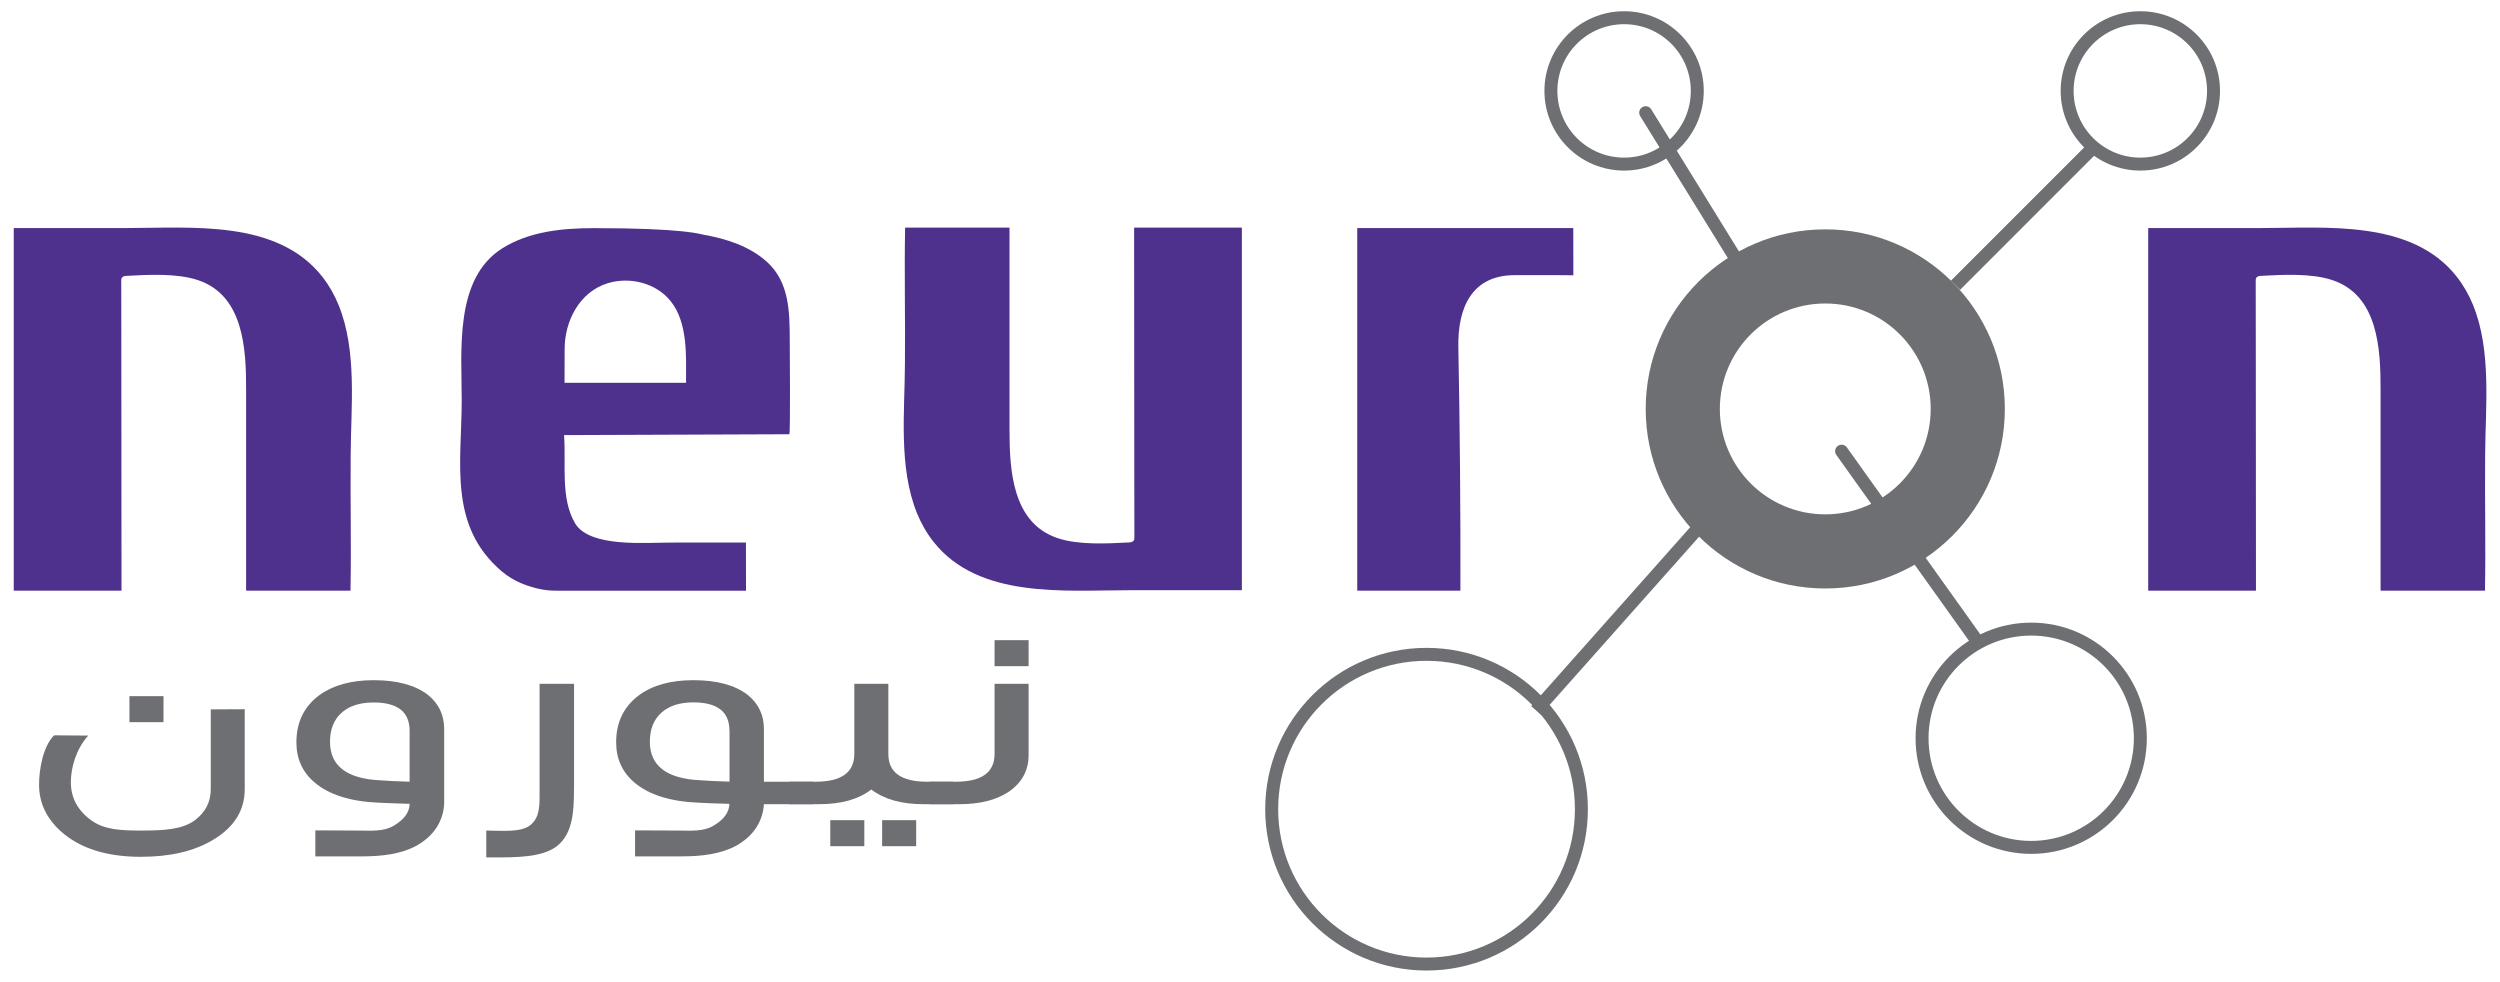<?xml version="1.0" encoding="utf-8"?>
<!-- Generator: Adobe Illustrator 24.0.1, SVG Export Plug-In . SVG Version: 6.00 Build 0)  -->
<svg version="1.1" xmlns="http://www.w3.org/2000/svg" xmlns:xlink="http://www.w3.org/1999/xlink" x="0px" y="0px"
	 viewBox="0 0 289.3 113.61" style="enable-background:new 0 0 289.3 113.61;" xml:space="preserve">
<style type="text/css">
	.st0{fill:#6E6F72;}
	.st1{fill:none;stroke:#6E6F72;stroke-width:1.5;stroke-miterlimit:10;}
	.st2{fill:none;stroke:#6E6F72;stroke-width:1.5;stroke-linecap:round;stroke-miterlimit:10;}
	.st3{fill:#4D318C;}
	.st4{display:none;}
	.st5{display:inline;}
	.st6{fill:#FFFFFF;}
</style>
<g id="color">
	<g>
		<g>
			<path class="st0" d="M211.22,26.54c-11.48,0-20.78,9.3-20.78,20.78s9.3,20.78,20.78,20.78s20.78-9.3,20.78-20.78
				S222.7,26.54,211.22,26.54z M211.22,59.52c-6.74,0-12.2-5.46-12.2-12.2s5.46-12.2,12.2-12.2s12.2,5.46,12.2,12.2
				S217.96,59.52,211.22,59.52z"/>
			<circle class="st1" cx="165.08" cy="93.64" r="17.92"/>
			<circle class="st1" cx="235.05" cy="85.43" r="12.63"/>
			<circle class="st1" cx="187.94" cy="10.52" r="8.47"/>
			<circle class="st1" cx="247.68" cy="10.52" r="8.47"/>
			<line class="st1" x1="197.56" y1="59.92" x2="177.75" y2="82.21"/>
			<line class="st2" x1="213.11" y1="52.21" x2="228.85" y2="74.26"/>
			<line class="st1" x1="226.29" y1="33.01" x2="242.1" y2="17.2"/>
			<line class="st2" x1="201.04" y1="30.21" x2="190.44" y2="13.04"/>
			<path class="st3" d="M286.18,35.29c-0.47-1.15-1.09-2.26-1.9-3.29c-5.23-6.63-15.18-5.61-22.69-5.61c-4.31,0-12.98,0-13,0
				l0,41.96c0,0,12.47,0,12.47,0c-0.01-9.44-0.01-18.84-0.02-28.28c0-2.52,0-5.03-0.01-7.55c0-0.13,0-0.28,0.08-0.39
				c0.12-0.17,0.35-0.2,0.56-0.21c2.51-0.13,5.81-0.32,8.25,0.5c5.26,1.77,5.56,7.9,5.56,12.59c0,0,0,23.34,0,23.34h12.08
				c0.1-5.27-0.03-10.44,0.02-15.71C287.61,47.09,288.35,40.62,286.18,35.29z"/>
			<path class="st3" d="M39.18,35.29c-0.47-1.15-1.09-2.26-1.9-3.29c-5.23-6.63-15.18-5.61-22.69-5.61c-4.31,0-12.98,0-13,0l0,41.96
				c0,0,12.47,0,12.47,0c-0.01-9.44-0.01-18.84-0.02-28.28c0-2.52,0-5.03-0.01-7.55c0-0.13,0-0.28,0.08-0.39
				c0.12-0.17,0.35-0.2,0.56-0.21c2.51-0.13,5.81-0.32,8.25,0.5c5.26,1.77,5.56,7.9,5.56,12.59c0,0,0,23.34,0,23.34h12.08
				c0.1-5.27-0.03-10.44,0.02-15.71C40.61,47.09,41.35,40.62,39.18,35.29z"/>
			<path class="st3" d="M106.12,59.4c0.47,1.15,1.09,2.26,1.9,3.29c5.23,6.63,15.18,5.61,22.69,5.61c4.31,0,12.98,0,13,0l0-41.96
				c0,0-12.47,0-12.47,0c0.01,9.44,0.01,18.84,0.02,28.28c0,2.52,0,5.03,0.01,7.55c0,0.13,0,0.28-0.08,0.39
				c-0.12,0.17-0.35,0.2-0.56,0.21c-2.51,0.13-5.81,0.32-8.25-0.5c-5.26-1.77-5.56-7.9-5.56-12.59c0,0,0-23.34,0-23.34h-12.08
				c-0.1,5.27,0.03,10.44-0.02,15.71C104.7,47.6,103.95,54.06,106.12,59.4z"/>
			<path class="st3" d="M157.06,26.39l0,41.96H169c0.02-9.23-0.06-18.97-0.24-28.18c-0.09-4.57,1.56-8.37,6.61-8.33
				c0.4,0,6.7-0.01,6.7,0.02c0,0-0.01-5.47-0.01-5.47C182.05,26.38,157.07,26.38,157.06,26.39z"/>
			<path class="st3" d="M91.39,39.41c-0.01-3.27-0.03-6.72-2.61-9.08c-1.99-1.82-4.73-2.71-7.33-3.16
				c-0.31-0.05-2.16-0.77-12.72-0.77c-3.61,0-7.48,0.37-10.61,2.34c-5.57,3.5-4.69,11.89-4.69,17.51c0,7.31-1.59,14.59,4.65,19.88
				c1.33,1.13,3.02,1.79,4.72,2.1c0.73,0.13,1.44,0.13,2.17,0.13c0.68,0,1.37,0,2.05,0c0.9,0,1.8,0,2.7,0c1.04,0,2.07,0,3.11,0
				c1.09,0,2.18,0,3.27,0c1.06,0,2.13,0,3.19,0c0.95,0,1.91,0,2.86,0c0.76,0,1.52,0,2.29,0c0.49,0,0.98,0,1.47,0
				c0.14,0,0.28,0,0.42,0l-0.01-5.58h-7.84c-0.29,0-0.58,0.01-0.87,0.01c-2.8-0.02-9.37,0.61-11.06-2.23
				c-1.73-2.92-1.02-6.98-1.28-10.21c0,0,26.07-0.1,26.07-0.1C91.48,50.24,91.39,40.19,91.39,39.41z M79.39,44.3H65.33
				c0-1.31,0.01-2.61,0.01-3.92c0-3.25,1.74-6.62,5-7.61c2.53-0.77,5.57-0.04,7.26,2.07C79.63,37.35,79.39,41.27,79.39,44.3z"/>
			<path class="st0" d="M66.42,91.36c0,2.4-0.11,5.05-1.91,6.5c-1.71,1.39-4.78,1.36-7.62,1.36c-1.83,0,1.17,0-0.62,0v-3.11
				c1.69,0,4.03,0.27,5.13-0.65c1.1-0.92,1.04-2.29,1.04-3.91V79.13h3.99V91.36z"/>
			<path class="st0" d="M94.09,90.46v2.6H88.4c-0.12,1.84-1.06,3.6-3.2,4.8c-1.8,0.98-4.04,1.24-6.34,1.24c-1.9,0-3.67,0-5.37,0
				v-3.01c1.82,0,3.17,0.02,4.76,0.02c1.62,0,3.09,0.16,4.3-0.55c1.21-0.71,1.83-1.55,1.86-2.54c-1.59-0.04-2.77-0.08-3.53-0.13
				c-3.3-0.13-5.79-0.91-7.47-2.34c-1.41-1.2-2.11-2.75-2.11-4.65c0-2.33,0.89-4.15,2.66-5.46c1.59-1.16,3.68-1.73,6.28-1.73
				c2.72,0,4.81,0.57,6.28,1.7c1.25,1.01,1.88,2.32,1.88,3.95v6.1H94.09z M84.41,84.55c0-2.18-1.39-3.27-4.17-3.27
				c-1.59,0-2.83,0.4-3.71,1.2c-0.89,0.8-1.33,1.92-1.33,3.35c0,2.8,1.96,4.29,5.87,4.46c0.73,0.06,1.85,0.12,3.35,0.16V84.55z"/>
			<path class="st0" d="M24.39,82.09v9.23c0,1.48-0.61,2.67-1.83,3.59c-1.47,1.09-3.57,1.2-6.26,1.2c-2.32,0-4.21-0.09-5.71-1.16
				C8.99,93.8,8.2,92.32,8.2,90.52c0-1.75,0.64-3.88,2.01-5.4l-3.95-0.03c-1.28,1.28-1.74,3.92-1.74,5.72
				c0,2.08,0.84,3.87,2.52,5.39c2.2,1.97,5.29,2.95,9.26,2.95c3.39,0,6.17-0.65,8.35-1.96c2.45-1.46,3.67-3.41,3.67-5.87v-9.25
				L24.39,82.09z"/>
			<path class="st0" d="M107.29,90.46c-3,0-4.49-1.07-4.49-3.21v-8.12h-3.94v8.12c0,2.14-1.5,3.21-4.49,3.21h-3.03v2.6h3.48
				c2.54,0,4.54-0.57,6.01-1.7c1.47,1.13,3.47,1.7,6.01,1.7h3.49v-2.6H107.29z"/>
			<path class="st0" d="M115.09,87.25c0,2.14-1.5,3.21-4.49,3.21h-3.03v2.6h3.48c2.32,0,4.2-0.47,5.64-1.41
				c1.56-1.05,2.34-2.48,2.34-4.3v-8.22h-3.94V87.25z"/>
			<rect x="115.09" y="74.08" class="st0" width="3.94" height="3.01"/>
			<rect x="102.08" y="94.91" class="st0" width="3.94" height="3.01"/>
			<rect x="96.08" y="94.91" class="st0" width="3.94" height="3.01"/>
			<path class="st0" d="M51.4,90.46v-2.23v-3.87c0-1.63-0.63-2.94-1.88-3.95c-1.47-1.13-3.56-1.7-6.28-1.7
				c-2.6,0-4.69,0.58-6.28,1.73c-1.77,1.31-2.66,3.13-2.66,5.46c0,1.91,0.7,3.46,2.11,4.65c1.68,1.43,4.17,2.21,7.47,2.34
				c0.76,0.04,1.94,0.08,3.53,0.13c-0.03,0.98-0.65,1.83-1.86,2.54c-1.21,0.71-2.68,0.55-4.3,0.55c-1.59,0-2.93-0.02-4.76-0.02v3.01
				c1.7,0,3.47,0,5.37,0c2.29,0,4.53-0.25,6.34-1.24c2.14-1.2,3.08-2.96,3.2-4.8V90.46z M47.41,90.46c-1.5-0.04-2.61-0.1-3.35-0.16
				c-3.91-0.17-5.87-1.66-5.87-4.46c0-1.43,0.44-2.55,1.33-3.35c0.89-0.8,2.12-1.2,3.71-1.2c2.78,0,4.17,1.09,4.17,3.27V90.46z"/>
		</g>
		<rect x="14.98" y="80.56" class="st0" width="3.94" height="3.01"/>
	</g>
</g>
<g id="black" class="st4">
	<g class="st5">
		<path class="st0" d="M211.22,26.54c-11.48,0-20.78,9.3-20.78,20.78s9.3,20.78,20.78,20.78s20.78-9.3,20.78-20.78
			S222.7,26.54,211.22,26.54z M211.22,59.52c-6.74,0-12.2-5.46-12.2-12.2s5.46-12.2,12.2-12.2s12.2,5.46,12.2,12.2
			S217.96,59.52,211.22,59.52z"/>
		<circle class="st1" cx="165.08" cy="93.64" r="17.92"/>
		<circle class="st1" cx="235.05" cy="85.43" r="12.63"/>
		<circle class="st1" cx="187.94" cy="10.52" r="8.47"/>
		<circle class="st1" cx="247.68" cy="10.52" r="8.47"/>
		<line class="st1" x1="197.56" y1="59.92" x2="177.75" y2="82.21"/>
		<line class="st2" x1="213.11" y1="52.21" x2="228.85" y2="74.26"/>
		<line class="st1" x1="226.29" y1="33.01" x2="242.1" y2="17.2"/>
		<line class="st2" x1="201.04" y1="30.21" x2="190.44" y2="13.04"/>
		<path d="M286.18,35.29c-0.47-1.15-1.09-2.26-1.9-3.29c-5.23-6.63-15.18-5.61-22.69-5.61c-4.31,0-12.98,0-13,0l0,41.96
			c0,0,12.47,0,12.47,0c-0.01-9.44-0.01-18.84-0.02-28.28c0-2.52,0-5.03-0.01-7.55c0-0.13,0-0.28,0.08-0.39
			c0.12-0.17,0.35-0.2,0.56-0.21c2.51-0.13,5.81-0.32,8.25,0.5c5.26,1.77,5.56,7.9,5.56,12.59c0,0,0,23.34,0,23.34h12.08
			c0.1-5.27-0.03-10.44,0.02-15.71C287.61,47.09,288.35,40.62,286.18,35.29z"/>
		<path d="M39.18,35.29c-0.47-1.15-1.09-2.26-1.9-3.29c-5.23-6.63-15.18-5.61-22.69-5.61c-4.31,0-12.98,0-13,0l0,41.96
			c0,0,12.47,0,12.47,0c-0.01-9.44-0.01-18.84-0.02-28.28c0-2.52,0-5.03-0.01-7.55c0-0.13,0-0.28,0.08-0.39
			c0.12-0.17,0.35-0.2,0.56-0.21c2.51-0.13,5.81-0.32,8.25,0.5c5.26,1.77,5.56,7.9,5.56,12.59c0,0,0,23.34,0,23.34h12.08
			c0.1-5.27-0.03-10.44,0.02-15.71C40.61,47.09,41.35,40.62,39.18,35.29z"/>
		<path d="M106.12,59.4c0.47,1.15,1.09,2.26,1.9,3.29c5.23,6.63,15.18,5.61,22.69,5.61c4.31,0,12.98,0,13,0l0-41.96
			c0,0-12.47,0-12.47,0c0.01,9.44,0.01,18.84,0.02,28.28c0,2.52,0,5.03,0.01,7.55c0,0.13,0,0.28-0.08,0.39
			c-0.12,0.17-0.35,0.2-0.56,0.21c-2.51,0.13-5.81,0.32-8.25-0.5c-5.26-1.77-5.56-7.9-5.56-12.59c0,0,0-23.34,0-23.34h-12.08
			c-0.1,5.27,0.03,10.44-0.02,15.71C104.7,47.6,103.95,54.06,106.12,59.4z"/>
		<path d="M157.06,26.39l0,41.96H169c0.02-9.23-0.06-18.97-0.24-28.18c-0.09-4.57,1.56-8.37,6.61-8.33c0.4,0,6.7-0.01,6.7,0.02
			c0,0-0.01-5.47-0.01-5.47C182.05,26.38,157.07,26.38,157.06,26.39z"/>
		<path d="M91.39,39.41c-0.01-3.27-0.03-6.72-2.61-9.08c-1.99-1.82-4.73-2.71-7.33-3.16c-0.31-0.05-2.16-0.77-12.72-0.77
			c-3.61,0-7.48,0.37-10.61,2.34c-5.57,3.5-4.69,11.89-4.69,17.51c0,7.31-1.59,14.59,4.65,19.88c1.33,1.13,3.02,1.79,4.72,2.1
			c0.73,0.13,1.44,0.13,2.17,0.13c0.68,0,1.37,0,2.05,0c0.9,0,1.8,0,2.7,0c1.04,0,2.07,0,3.11,0c1.09,0,2.18,0,3.27,0
			c1.06,0,2.13,0,3.19,0c0.95,0,1.91,0,2.86,0c0.76,0,1.52,0,2.29,0c0.49,0,0.98,0,1.47,0c0.14,0,0.28,0,0.42,0l-0.01-5.58h-7.84
			c-0.29,0-0.58,0.01-0.87,0.01c-2.8-0.02-9.37,0.61-11.06-2.23c-1.73-2.92-1.02-6.98-1.28-10.21c0,0,26.07-0.1,26.07-0.1
			C91.48,50.24,91.39,40.19,91.39,39.41z M79.39,44.3H65.33c0-1.31,0.01-2.61,0.01-3.92c0-3.25,1.74-6.62,5-7.61
			c2.53-0.77,5.57-0.04,7.26,2.07C79.63,37.35,79.39,41.27,79.39,44.3z"/>
		<path class="st0" d="M66.42,91.36c0,2.4-0.11,5.05-1.91,6.5c-1.71,1.39-4.78,1.36-7.62,1.36c-1.83,0,1.17,0-0.62,0v-3.11
			c1.69,0,4.03,0.27,5.13-0.65c1.1-0.92,1.04-2.29,1.04-3.91V79.13h3.99V91.36z"/>
		<path class="st0" d="M94.09,90.46v2.6H88.4c-0.12,1.84-1.06,3.6-3.2,4.8c-1.8,0.98-4.04,1.24-6.34,1.24c-1.9,0-3.67,0-5.37,0
			v-3.01c1.82,0,3.17,0.02,4.76,0.02c1.62,0,3.09,0.16,4.3-0.55c1.21-0.71,1.83-1.55,1.86-2.54c-1.59-0.04-2.77-0.08-3.53-0.13
			c-3.3-0.13-5.79-0.91-7.47-2.34c-1.41-1.2-2.11-2.75-2.11-4.65c0-2.33,0.89-4.15,2.66-5.46c1.59-1.16,3.68-1.73,6.28-1.73
			c2.72,0,4.81,0.57,6.28,1.7c1.25,1.01,1.88,2.32,1.88,3.95v6.1H94.09z M84.41,84.55c0-2.18-1.39-3.27-4.17-3.27
			c-1.59,0-2.83,0.4-3.71,1.2c-0.89,0.8-1.33,1.92-1.33,3.35c0,2.8,1.96,4.29,5.87,4.46c0.73,0.06,1.85,0.12,3.35,0.16V84.55z"/>
		<path class="st0" d="M24.39,82.09v9.23c0,1.48-0.61,2.67-1.83,3.59c-1.47,1.09-3.57,1.2-6.26,1.2c-2.32,0-4.21-0.09-5.71-1.16
			C8.99,93.8,8.2,92.32,8.2,90.52c0-1.75,0.64-3.88,2.01-5.4l-3.95-0.03c-1.28,1.28-1.74,3.92-1.74,5.72c0,2.08,0.84,3.87,2.52,5.39
			c2.2,1.97,5.29,2.95,9.26,2.95c3.39,0,6.17-0.65,8.35-1.96c2.45-1.46,3.67-3.41,3.67-5.87v-9.25L24.39,82.09z"/>
		<path class="st0" d="M107.29,90.46c-3,0-4.49-1.07-4.49-3.21v-8.12h-3.94v8.12c0,2.14-1.5,3.21-4.49,3.21h-3.03v2.6h3.48
			c2.54,0,4.54-0.57,6.01-1.7c1.47,1.13,3.47,1.7,6.01,1.7h3.49v-2.6H107.29z"/>
		<path class="st0" d="M115.09,87.25c0,2.14-1.5,3.21-4.49,3.21h-3.03v2.6h3.48c2.32,0,4.2-0.47,5.64-1.41
			c1.56-1.05,2.34-2.48,2.34-4.3v-8.22h-3.94V87.25z"/>
		<rect x="115.09" y="74.08" class="st0" width="3.94" height="3.01"/>
		<rect x="102.08" y="94.91" class="st0" width="3.94" height="3.01"/>
		<rect x="96.08" y="94.91" class="st0" width="3.94" height="3.01"/>
		<path class="st0" d="M51.4,90.46v-2.23v-3.87c0-1.63-0.63-2.94-1.88-3.95c-1.47-1.13-3.56-1.7-6.28-1.7
			c-2.6,0-4.69,0.58-6.28,1.73c-1.77,1.31-2.66,3.13-2.66,5.46c0,1.91,0.7,3.46,2.11,4.65c1.68,1.43,4.17,2.21,7.47,2.34
			c0.76,0.04,1.94,0.08,3.53,0.13c-0.03,0.98-0.65,1.83-1.86,2.54c-1.21,0.71-2.68,0.55-4.3,0.55c-1.59,0-2.93-0.02-4.76-0.02v3.01
			c1.7,0,3.47,0,5.37,0c2.29,0,4.53-0.25,6.34-1.24c2.14-1.2,3.08-2.96,3.2-4.8V90.46z M47.41,90.46c-1.5-0.04-2.61-0.1-3.35-0.16
			c-3.91-0.17-5.87-1.66-5.87-4.46c0-1.43,0.44-2.55,1.33-3.35c0.89-0.8,2.12-1.2,3.71-1.2c2.78,0,4.17,1.09,4.17,3.27V90.46z"/>
		<rect x="14.98" y="80.56" class="st0" width="3.94" height="3.01"/>
	</g>
</g>
<g id="white" class="st4">
	<g class="st5">
		<path class="st6" d="M211.22,26.54c-11.48,0-20.78,9.3-20.78,20.78s9.3,20.78,20.78,20.78s20.78-9.3,20.78-20.78
			S222.7,26.54,211.22,26.54z M211.22,59.52c-6.74,0-12.2-5.46-12.2-12.2s5.46-12.2,12.2-12.2s12.2,5.46,12.2,12.2
			S217.96,59.52,211.22,59.52z"/>
		<circle class="st6" cx="165.08" cy="93.64" r="17.92"/>
		<circle class="st6" cx="235.05" cy="85.43" r="12.63"/>
		<circle class="st6" cx="187.94" cy="10.52" r="8.47"/>
		<circle class="st6" cx="247.68" cy="10.52" r="8.47"/>
		<line class="st6" x1="197.56" y1="59.92" x2="177.75" y2="82.21"/>
		<line class="st6" x1="213.11" y1="52.21" x2="228.85" y2="74.26"/>
		<line class="st6" x1="226.29" y1="33.01" x2="242.1" y2="17.2"/>
		<line class="st6" x1="201.04" y1="30.21" x2="190.44" y2="13.04"/>
		<path class="st6" d="M286.18,35.29c-0.47-1.15-1.09-2.26-1.9-3.29c-5.23-6.63-15.18-5.61-22.69-5.61c-4.31,0-12.98,0-13,0l0,41.96
			c0,0,12.47,0,12.47,0c-0.01-9.44-0.01-18.84-0.02-28.28c0-2.52,0-5.03-0.01-7.55c0-0.13,0-0.28,0.08-0.39
			c0.12-0.17,0.35-0.2,0.56-0.21c2.51-0.13,5.81-0.32,8.25,0.5c5.26,1.77,5.56,7.9,5.56,12.59c0,0,0,23.34,0,23.34h12.08
			c0.1-5.27-0.03-10.44,0.02-15.71C287.61,47.09,288.35,40.62,286.18,35.29z"/>
		<path class="st6" d="M39.18,35.29c-0.47-1.15-1.09-2.26-1.9-3.29c-5.23-6.63-15.18-5.61-22.69-5.61c-4.31,0-12.98,0-13,0l0,41.96
			c0,0,12.47,0,12.47,0c-0.01-9.44-0.01-18.84-0.02-28.28c0-2.52,0-5.03-0.01-7.55c0-0.13,0-0.28,0.08-0.39
			c0.12-0.17,0.35-0.2,0.56-0.21c2.51-0.13,5.81-0.32,8.25,0.5c5.26,1.77,5.56,7.9,5.56,12.59c0,0,0,23.34,0,23.34h12.08
			c0.1-5.27-0.03-10.44,0.02-15.71C40.61,47.09,41.35,40.62,39.18,35.29z"/>
		<path class="st6" d="M106.12,59.4c0.47,1.15,1.09,2.26,1.9,3.29c5.23,6.63,15.18,5.61,22.69,5.61c4.31,0,12.98,0,13,0l0-41.96
			c0,0-12.47,0-12.47,0c0.01,9.44,0.01,18.84,0.02,28.28c0,2.52,0,5.03,0.01,7.55c0,0.13,0,0.28-0.08,0.39
			c-0.12,0.17-0.35,0.2-0.56,0.21c-2.51,0.13-5.81,0.32-8.25-0.5c-5.26-1.77-5.56-7.9-5.56-12.59c0,0,0-23.34,0-23.34h-12.08
			c-0.1,5.27,0.03,10.44-0.02,15.71C104.7,47.6,103.95,54.06,106.12,59.4z"/>
		<path class="st6" d="M157.06,26.39l0,41.96H169c0.02-9.23-0.06-18.97-0.24-28.18c-0.09-4.57,1.56-8.37,6.61-8.33
			c0.4,0,6.7-0.01,6.7,0.02c0,0-0.01-5.47-0.01-5.47C182.05,26.38,157.07,26.38,157.06,26.39z"/>
		<path class="st6" d="M91.39,39.41c-0.01-3.27-0.03-6.72-2.61-9.08c-1.99-1.82-4.73-2.71-7.33-3.16
			c-0.31-0.05-2.16-0.77-12.72-0.77c-3.61,0-7.48,0.37-10.61,2.34c-5.57,3.5-4.69,11.89-4.69,17.51c0,7.31-1.59,14.59,4.65,19.88
			c1.33,1.13,3.02,1.79,4.72,2.1c0.73,0.13,1.44,0.13,2.17,0.13c0.68,0,1.37,0,2.05,0c0.9,0,1.8,0,2.7,0c1.04,0,2.07,0,3.11,0
			c1.09,0,2.18,0,3.27,0c1.06,0,2.13,0,3.19,0c0.95,0,1.91,0,2.86,0c0.76,0,1.52,0,2.29,0c0.49,0,0.98,0,1.47,0
			c0.14,0,0.28,0,0.42,0l-0.01-5.58h-7.84c-0.29,0-0.58,0.01-0.87,0.01c-2.8-0.02-9.37,0.61-11.06-2.23
			c-1.73-2.92-1.02-6.98-1.28-10.21c0,0,26.07-0.1,26.07-0.1C91.48,50.24,91.39,40.19,91.39,39.41z M79.39,44.3H65.33
			c0-1.31,0.01-2.61,0.01-3.92c0-3.25,1.74-6.62,5-7.61c2.53-0.77,5.57-0.04,7.26,2.07C79.63,37.35,79.39,41.27,79.39,44.3z"/>
		<path class="st6" d="M66.42,91.36c0,2.4-0.11,5.05-1.91,6.5c-1.71,1.39-4.78,1.36-7.62,1.36c-1.83,0,1.17,0-0.62,0v-3.11
			c1.69,0,4.03,0.27,5.13-0.65c1.1-0.92,1.04-2.29,1.04-3.91V79.13h3.99V91.36z"/>
		<path class="st6" d="M94.09,90.46v2.6H88.4c-0.12,1.84-1.06,3.6-3.2,4.8c-1.8,0.98-4.04,1.24-6.34,1.24c-1.9,0-3.67,0-5.37,0
			v-3.01c1.82,0,3.17,0.02,4.76,0.02c1.62,0,3.09,0.16,4.3-0.55c1.21-0.71,1.83-1.55,1.86-2.54c-1.59-0.04-2.77-0.08-3.53-0.13
			c-3.3-0.13-5.79-0.91-7.47-2.34c-1.41-1.2-2.11-2.75-2.11-4.65c0-2.33,0.89-4.15,2.66-5.46c1.59-1.16,3.68-1.73,6.28-1.73
			c2.72,0,4.81,0.57,6.28,1.7c1.25,1.01,1.88,2.32,1.88,3.95v6.1H94.09z M84.41,84.55c0-2.18-1.39-3.27-4.17-3.27
			c-1.59,0-2.83,0.4-3.71,1.2c-0.89,0.8-1.33,1.92-1.33,3.35c0,2.8,1.96,4.29,5.87,4.46c0.73,0.06,1.85,0.12,3.35,0.16V84.55z"/>
		<path class="st6" d="M24.39,82.09v9.23c0,1.48-0.61,2.67-1.83,3.59c-1.47,1.09-3.57,1.2-6.26,1.2c-2.32,0-4.21-0.09-5.71-1.16
			C8.99,93.8,8.2,92.32,8.2,90.52c0-1.75,0.64-3.88,2.01-5.4l-3.95-0.03c-1.28,1.28-1.74,3.92-1.74,5.72c0,2.08,0.84,3.87,2.52,5.39
			c2.2,1.97,5.29,2.95,9.26,2.95c3.39,0,6.17-0.65,8.35-1.96c2.45-1.46,3.67-3.41,3.67-5.87v-9.25L24.39,82.09z"/>
		<path class="st6" d="M107.29,90.46c-3,0-4.49-1.07-4.49-3.21v-8.12h-3.94v8.12c0,2.14-1.5,3.21-4.49,3.21h-3.03v2.6h3.48
			c2.54,0,4.54-0.57,6.01-1.7c1.47,1.13,3.47,1.7,6.01,1.7h3.49v-2.6H107.29z"/>
		<path class="st6" d="M115.09,87.25c0,2.14-1.5,3.21-4.49,3.21h-3.03v2.6h3.48c2.32,0,4.2-0.47,5.64-1.41
			c1.56-1.05,2.34-2.48,2.34-4.3v-8.22h-3.94V87.25z"/>
		<rect x="115.09" y="74.08" class="st6" width="3.94" height="3.01"/>
		<rect x="102.08" y="94.91" class="st6" width="3.94" height="3.01"/>
		<rect x="96.08" y="94.91" class="st6" width="3.94" height="3.01"/>
		<path class="st6" d="M51.4,90.46v-2.23v-3.87c0-1.63-0.63-2.94-1.88-3.95c-1.47-1.13-3.56-1.7-6.28-1.7
			c-2.6,0-4.69,0.58-6.28,1.73c-1.77,1.31-2.66,3.13-2.66,5.46c0,1.91,0.7,3.46,2.11,4.65c1.68,1.43,4.17,2.21,7.47,2.34
			c0.76,0.04,1.94,0.08,3.53,0.13c-0.03,0.98-0.65,1.83-1.86,2.54c-1.21,0.71-2.68,0.55-4.3,0.55c-1.59,0-2.93-0.02-4.76-0.02v3.01
			c1.7,0,3.47,0,5.37,0c2.29,0,4.53-0.25,6.34-1.24c2.14-1.2,3.08-2.96,3.2-4.8V90.46z M47.41,90.46c-1.5-0.04-2.61-0.1-3.35-0.16
			c-3.91-0.17-5.87-1.66-5.87-4.46c0-1.43,0.44-2.55,1.33-3.35c0.89-0.8,2.12-1.2,3.71-1.2c2.78,0,4.17,1.09,4.17,3.27V90.46z"/>
		<rect x="14.98" y="80.56" class="st6" width="3.94" height="3.01"/>
	</g>
</g>
</svg>
